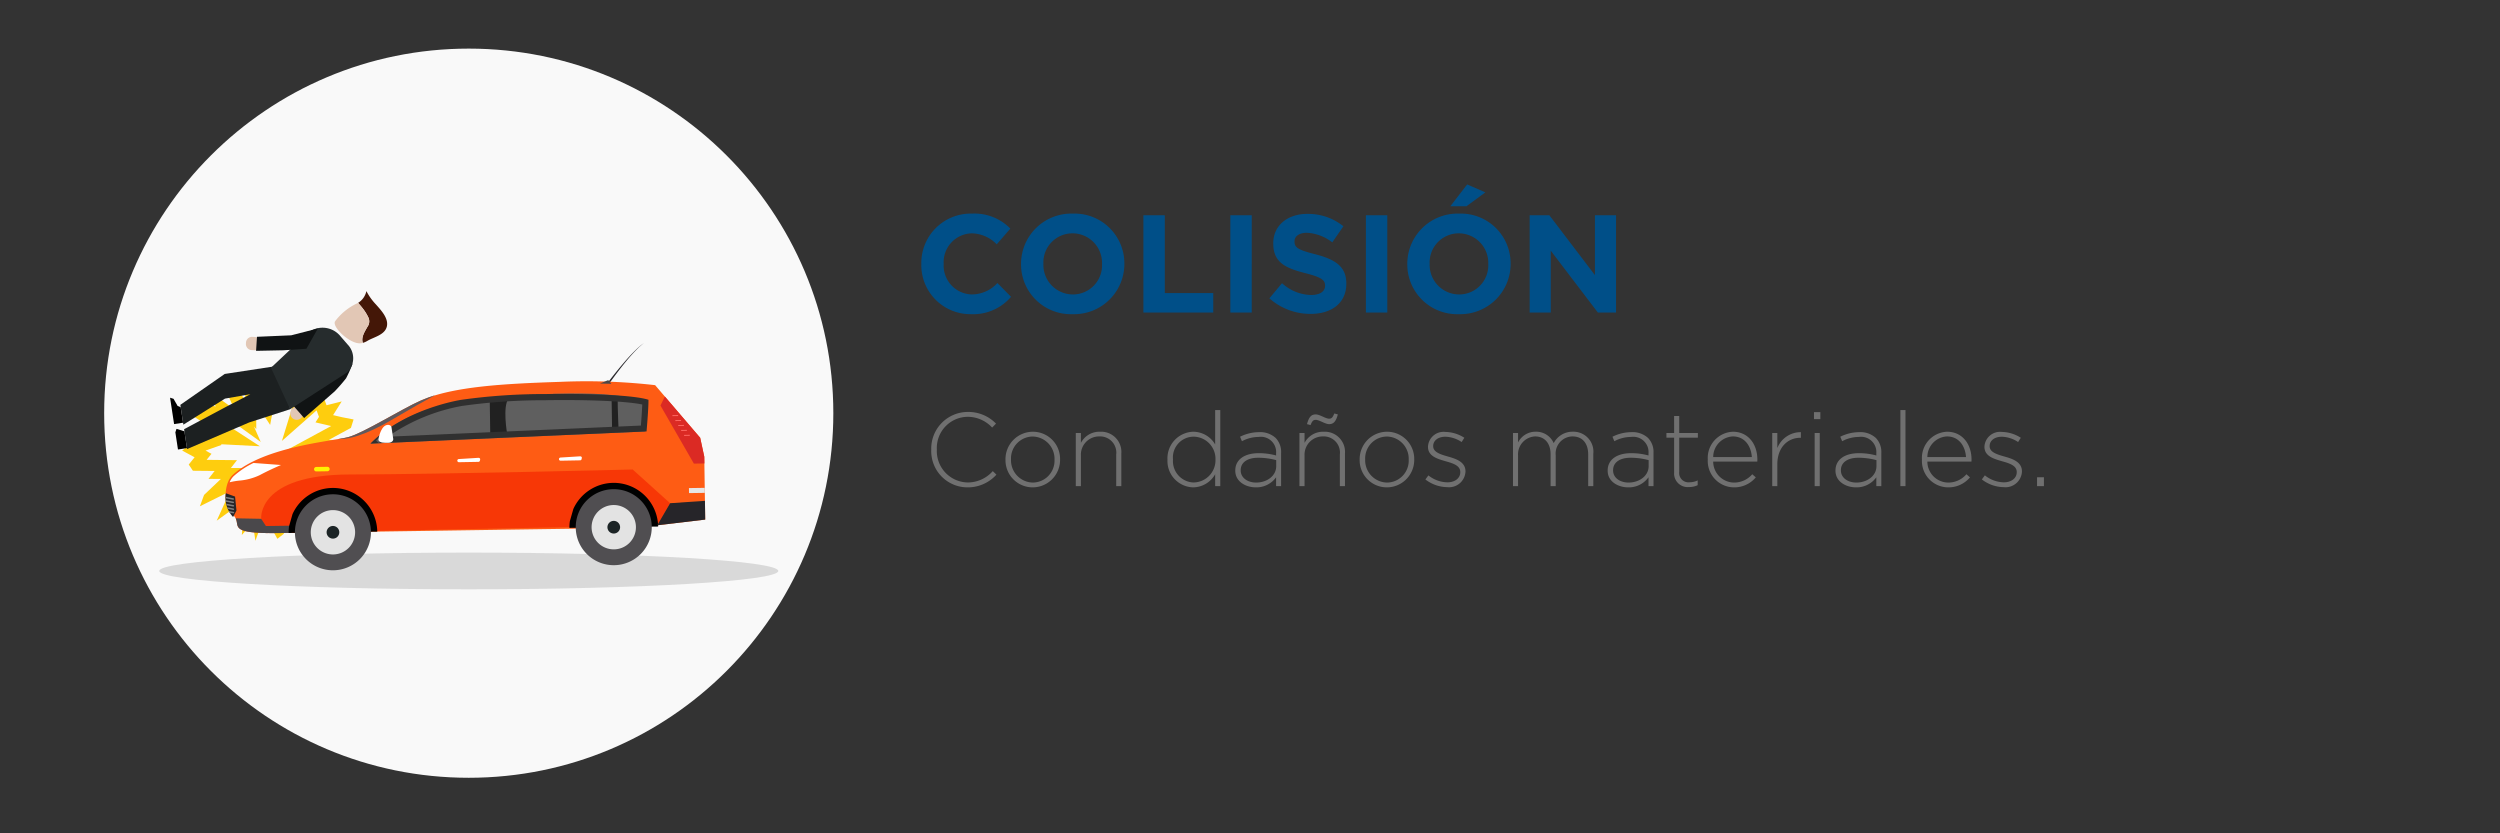 <svg xmlns="http://www.w3.org/2000/svg" xmlns:xlink="http://www.w3.org/1999/xlink" width="360" height="120" viewBox="0 0 360 120">
  <rect x="0" y="0" width="360" height="120" fill="#333333" stroke="none"/>
  <defs>
    <linearGradient id="linear-gradient" x1="-1.922" y1="1.931" x2="-1.922" y2="5.286" gradientUnits="objectBoundingBox">
      <stop offset="0" stop-color="#5f5a5e"/>
      <stop offset="0.275" stop-color="#262529"/>
      <stop offset="0.476" stop-color="#29272b"/>
      <stop offset="0.629" stop-color="#323134"/>
      <stop offset="0.765" stop-color="#424144"/>
      <stop offset="0.809" stop-color="#4a484b"/>
    </linearGradient>
    <linearGradient id="linear-gradient-2" x1="-31.84" y1="15.716" x2="-31.84" y2="16.713" gradientUnits="objectBoundingBox">
      <stop offset="0" stop-color="#5f5a5e"/>
      <stop offset="0.275"/>
      <stop offset="0.754"/>
      <stop offset="0.809"/>
    </linearGradient>
    <linearGradient id="linear-gradient-3" x1="-20.448" y1="27.499" x2="-19.449" y2="27.499" xlink:href="#linear-gradient"/>
  </defs>
  <g id="Grupo_140" data-name="Grupo 140" transform="translate(-1169 -637)">
    <rect id="Rectángulo_7" data-name="Rectángulo 7" width="360" height="120" rx="20" transform="translate(1169 637)" fill="none"/>
    <circle id="Elipse_8" data-name="Elipse 8" cx="52.5" cy="52.5" r="52.5" transform="translate(1184 644)" fill="#f9f9f9"/>
    <path id="COLISIÓN" d="M8.24.24a7.156,7.156,0,0,0,5.74-2.5L12.02-4.24A5.053,5.053,0,0,1,8.34-2.6,4.158,4.158,0,0,1,4.28-7v-.04A4.148,4.148,0,0,1,8.34-11.4a5.167,5.167,0,0,1,3.58,1.58l1.96-2.26a7.223,7.223,0,0,0-5.52-2.16A7.115,7.115,0,0,0,1.06-7v.04A7.067,7.067,0,0,0,8.24.24Zm14.6,0A7.24,7.24,0,0,0,30.3-7v-.04a7.173,7.173,0,0,0-7.42-7.2A7.24,7.24,0,0,0,15.42-7v.04A7.173,7.173,0,0,0,22.84.24Zm.04-2.84A4.253,4.253,0,0,1,18.64-7v-.04a4.187,4.187,0,0,1,4.2-4.36A4.253,4.253,0,0,1,27.08-7v.04A4.187,4.187,0,0,1,22.88-2.6ZM33.04,0H43.1V-2.8H36.12V-14H33.04ZM45.56,0h3.08V-14H45.56ZM57.12.2c3.02,0,5.14-1.56,5.14-4.34v-.04c0-2.44-1.6-3.46-4.44-4.2C55.4-9,54.8-9.3,54.8-10.22v-.04c0-.68.62-1.22,1.8-1.22a6.569,6.569,0,0,1,3.64,1.38l1.6-2.32a8.1,8.1,0,0,0-5.2-1.78c-2.86,0-4.9,1.68-4.9,4.22v.04c0,2.78,1.82,3.56,4.64,4.28,2.34.6,2.82,1,2.82,1.78v.04c0,.82-.76,1.32-2.02,1.32A6.422,6.422,0,0,1,53-4.22L51.18-2.04A8.909,8.909,0,0,0,57.12.2ZM65.08,0h3.08V-14H65.08ZM78.46.24A7.24,7.24,0,0,0,85.92-7v-.04a7.173,7.173,0,0,0-7.42-7.2A7.24,7.24,0,0,0,71.04-7v.04A7.173,7.173,0,0,0,78.46.24ZM78.5-2.6A4.253,4.253,0,0,1,74.26-7v-.04a4.187,4.187,0,0,1,4.2-4.36A4.253,4.253,0,0,1,82.7-7v.04A4.187,4.187,0,0,1,78.5-2.6ZM77.24-15.3h2.32l2.72-2-2.62-1.14ZM88.66,0H91.7V-8.9L98.48,0h2.62V-14H98.06v8.62L91.5-14H88.66Z" transform="translate(1300.61 682)" fill="#004f88"/>
    <path id="Con_daños_materiales." data-name="Con daños materiales." d="M6.315.18a5.537,5.537,0,0,0,4.17-1.83L9.96-2.16A4.808,4.808,0,0,1,6.345-.525,4.527,4.527,0,0,1,1.905-5.25v-.03a4.489,4.489,0,0,1,4.425-4.7A4.817,4.817,0,0,1,9.87-8.43L10.425-9a5.538,5.538,0,0,0-4.08-1.68A5.277,5.277,0,0,0,1.1-5.25v.03A5.219,5.219,0,0,0,6.315.18Zm9.39,0A3.953,3.953,0,0,0,19.65-3.825v-.03A3.911,3.911,0,0,0,15.735-7.83,3.953,3.953,0,0,0,11.79-3.825v.03A3.911,3.911,0,0,0,15.7.18Zm.03-.69a3.207,3.207,0,0,1-3.15-3.315v-.03A3.156,3.156,0,0,1,15.7-7.14a3.207,3.207,0,0,1,3.15,3.315v.03A3.156,3.156,0,0,1,15.735-.51Zm6.18.51h.735V-4.425a2.622,2.622,0,0,1,2.655-2.73,2.336,2.336,0,0,1,2.43,2.61V0h.735V-4.68a2.913,2.913,0,0,0-3.06-3.15,3,3,0,0,0-2.76,1.605V-7.65h-.735Zm16.92.18a3.694,3.694,0,0,0,3.15-1.89V0h.735V-10.95h-.735V-6a3.679,3.679,0,0,0-3.15-1.83,3.826,3.826,0,0,0-3.72,4.005v.03A3.8,3.8,0,0,0,38.835.18Zm.075-.7a3.078,3.078,0,0,1-3-3.3v-.03a2.992,2.992,0,0,1,3-3.27A3.194,3.194,0,0,1,42.03-3.84v.03A3.2,3.2,0,0,1,38.91-.525Zm8.925.7A3.479,3.479,0,0,0,50.76-1.275V0h.72V-4.77a2.9,2.9,0,0,0-.78-2.16,3.305,3.305,0,0,0-2.415-.84,6.147,6.147,0,0,0-2.715.66l.27.645a5.126,5.126,0,0,1,2.4-.615,2.2,2.2,0,0,1,2.52,2.34v.33a9.2,9.2,0,0,0-2.535-.33c-1.98,0-3.345.9-3.345,2.49v.03C44.88-.63,46.41.18,47.835.18Zm.045-.69c-1.17,0-2.22-.645-2.22-1.755V-2.3c0-1.065.9-1.785,2.52-1.785a10.141,10.141,0,0,1,2.595.345v.87C50.775-1.47,49.44-.51,47.88-.51ZM54.12,0h.735V-4.425a2.622,2.622,0,0,1,2.655-2.73,2.336,2.336,0,0,1,2.43,2.61V0h.735V-4.68a2.913,2.913,0,0,0-3.06-3.15,3,3,0,0,0-2.76,1.605V-7.65H54.12Zm1.6-8.79c.225-.57.39-.75.75-.75.51,0,1.35.615,1.92.615.6,0,.975-.315,1.26-1.4l-.51-.135c-.225.57-.39.75-.75.75-.51,0-1.35-.615-1.92-.615-.6,0-.975.315-1.26,1.4ZM66.705.18A3.953,3.953,0,0,0,70.65-3.825v-.03A3.911,3.911,0,0,0,66.735-7.83,3.953,3.953,0,0,0,62.79-3.825v.03A3.911,3.911,0,0,0,66.705.18Zm.03-.69a3.207,3.207,0,0,1-3.15-3.315v-.03a3.156,3.156,0,0,1,3.12-3.285,3.207,3.207,0,0,1,3.15,3.315v.03A3.156,3.156,0,0,1,66.735-.51ZM75.39.15a2.372,2.372,0,0,0,2.64-2.235v-.03c0-1.35-1.29-1.8-2.52-2.145-1.1-.315-2.13-.63-2.13-1.485v-.03c0-.765.69-1.335,1.74-1.335a4.394,4.394,0,0,1,2.355.765l.39-.615A5.165,5.165,0,0,0,75.15-7.8a2.25,2.25,0,0,0-2.52,2.115v.03c0,1.365,1.38,1.74,2.625,2.1,1.065.3,2.025.63,2.025,1.53V-2c0,.885-.81,1.455-1.845,1.455A4.488,4.488,0,0,1,72.69-1.545l-.435.585A5.239,5.239,0,0,0,75.39.15ZM84.87,0H85.6V-4.41A2.58,2.58,0,0,1,88.05-7.155c1.365,0,2.235.975,2.235,2.565V0h.735V-4.455a2.465,2.465,0,0,1,2.415-2.7c1.41,0,2.265.96,2.265,2.61V0h.735V-4.635a2.877,2.877,0,0,0-2.94-3.2,3.038,3.038,0,0,0-2.76,1.65,2.746,2.746,0,0,0-2.58-1.65A2.817,2.817,0,0,0,85.6-6.285V-7.65H84.87Zm16.59.18a3.479,3.479,0,0,0,2.925-1.455V0h.72V-4.77a2.9,2.9,0,0,0-.78-2.16,3.305,3.305,0,0,0-2.415-.84,6.147,6.147,0,0,0-2.715.66l.27.645a5.126,5.126,0,0,1,2.4-.615,2.2,2.2,0,0,1,2.52,2.34v.33a9.2,9.2,0,0,0-2.535-.33c-1.98,0-3.345.9-3.345,2.49v.03C98.5-.63,100.035.18,101.46.18Zm.045-.69c-1.17,0-2.22-.645-2.22-1.755V-2.3c0-1.065.9-1.785,2.52-1.785a10.141,10.141,0,0,1,2.6.345v.87C104.4-1.47,103.065-.51,101.5-.51Zm8.715.645a2.809,2.809,0,0,0,1.245-.27v-.69a2.562,2.562,0,0,1-1.125.27,1.342,1.342,0,0,1-1.53-1.485V-6.975h2.685V-7.65H108.81V-10.1h-.735V-7.65h-1.11v.675h1.11v5.01A1.956,1.956,0,0,0,110.22.135Zm6.45.045a4.021,4.021,0,0,0,3.165-1.44l-.51-.45A3.436,3.436,0,0,1,116.7-.51a3.034,3.034,0,0,1-3-3.015h6.345a1.913,1.913,0,0,0,.015-.3c0-2.265-1.365-4.005-3.51-4.005a3.771,3.771,0,0,0-3.63,3.99v.03A3.8,3.8,0,0,0,116.67.18ZM113.7-4.185a2.981,2.981,0,0,1,2.82-2.97c1.755,0,2.64,1.425,2.745,2.97ZM122.2,0h.735V-3.135c0-2.49,1.545-3.825,3.315-3.825h.075v-.81a3.617,3.617,0,0,0-3.39,2.295V-7.65H122.2Zm6.015-9.645h.915V-10.65h-.915ZM128.31,0h.735V-7.65h-.735Zm5.955.18a3.479,3.479,0,0,0,2.925-1.455V0h.72V-4.77a2.9,2.9,0,0,0-.78-2.16,3.305,3.305,0,0,0-2.415-.84A6.147,6.147,0,0,0,132-7.11l.27.645a5.126,5.126,0,0,1,2.4-.615,2.2,2.2,0,0,1,2.52,2.34v.33a9.2,9.2,0,0,0-2.535-.33c-1.98,0-3.345.9-3.345,2.49v.03C131.31-.63,132.84.18,134.265.18Zm.045-.69c-1.17,0-2.22-.645-2.22-1.755V-2.3c0-1.065.9-1.785,2.52-1.785a10.141,10.141,0,0,1,2.6.345v.87C137.205-1.47,135.87-.51,134.31-.51Zm6.345.51h.735V-10.95h-.735Zm6.855.18a4.021,4.021,0,0,0,3.165-1.44l-.51-.45a3.436,3.436,0,0,1-2.625,1.2,3.034,3.034,0,0,1-3-3.015h6.345a1.913,1.913,0,0,0,.015-.3c0-2.265-1.365-4.005-3.51-4.005a3.771,3.771,0,0,0-3.63,3.99v.03A3.8,3.8,0,0,0,147.51.18Zm-2.97-4.365a2.981,2.981,0,0,1,2.82-2.97c1.755,0,2.64,1.425,2.745,2.97ZM155.52.15a2.372,2.372,0,0,0,2.64-2.235v-.03c0-1.35-1.29-1.8-2.52-2.145-1.1-.315-2.13-.63-2.13-1.485v-.03c0-.765.69-1.335,1.74-1.335a4.394,4.394,0,0,1,2.355.765l.39-.615a5.165,5.165,0,0,0-2.715-.84,2.25,2.25,0,0,0-2.52,2.115v.03c0,1.365,1.38,1.74,2.625,2.1,1.065.3,2.025.63,2.025,1.53V-2c0,.885-.81,1.455-1.845,1.455a4.488,4.488,0,0,1-2.745-1.005l-.435.585A5.239,5.239,0,0,0,155.52.15ZM160.335,0h.99V-1.275h-.99Z" transform="translate(1302 707)" fill="#707070"/>
    <g id="Grupo_132" data-name="Grupo 132" transform="translate(946.931 322.519)">
      <path id="Trazado_213" data-name="Trazado 213" d="M334.142,393.878c0,1.46-19.956,2.645-44.574,2.645S245,395.339,245,393.878s19.956-2.644,44.573-2.644S334.142,392.419,334.142,393.878Z" transform="translate(0 2.821)" fill="#d9d9d9"/>
      <g id="Grupo_131" data-name="Grupo 131" transform="translate(246.558 356.4)">
        <g id="Grupo_102" data-name="Grupo 102" transform="translate(1.738 10.956)">
          <path id="Trazado_214" data-name="Trazado 214" d="M269.512,375.01l-1.1.593-5.354,2.9,5.454.081-.144.226-.472.519-1.136,1.244-3.427-.456,3.032,2.481-.49-.079.339,1.818-.082-.041-.811.91-.027.031-.137-.005-.466-.018-.255.149-.149-.084-.9-.51-.83.62-.6.444-.479.358-1.2-4.115-1.309,3.667-.789.875-.355-.6-.452-.761-.885-.017-.565-.012.017-.467.08-2.217,1.553-1.479-2.5-.018.876-1.126-3.209-.032-1.164-.014.7-.868-.851-.46.271-.1,2.029-.718-.078-.1,5.6.292-4.974-3.232-1.323-.86,2.3.5,4.119,2.971-.983-2.233.338.39v-3.665l2,3.056.419-2.291,1.017-.715.746-.521.183-.13.424.243.13.076.141.048.325.113-.027.09-1.664,5.394,4.236-3.732.759-.67.341.937-.5.792,2.17.506.085.022Zm4.13,2.06-4.468-.07,3.18-1.724.382-1.215-1.664-.324-1.283-.3,1.237-1.972-2.185.552-.325-.9.179-1.624L265.6,372.23l.885-2.874-1.446.952-.737-.254-.693-.4-.2-3.123-1.416,3.482-.744.523-.852-2.752-.521,2.854L258.8,369l-.887-.042-.776.369V371.2l-2.909-3.358.08,1.909,1.251,2.844-3.9-2.812,1.241,2.408-2.236-.488-.879.7-.519.937,4.135,2.688-3.047-.159.81,1.089-1.8.642-1.311.939,1.792.969L249,380.557l.6.891,3.127.031-.883,1.138,1.784.013-2.421,2.3-.6,1.636,3.752-1.864-.04,1.1-1.293,2.84,2.53-1.826.91.016.469.79-.294,3.078,1.573-1.738.388,2.575,1.534-4.3.643,2.207.983,1.807.933-.725.226-3.418.6-.443.947.534.642-.376.889.035.528-.591,1.8.9-.232-1.492-.231-1.239,1.655.257,2.48.443-3.308-2.7,3.1.412.873-.738-3.585-1.7.565-.618.449-.7,1.44-.835,2.116-1.176Z" transform="translate(-248.049 -366.535)" fill="#fecd0e"/>
        </g>
        <g id="Grupo_130" data-name="Grupo 130">
          <g id="Grupo_129" data-name="Grupo 129">
            <g id="Grupo_125" data-name="Grupo 125" transform="translate(8.001 7.461)">
              <path id="Trazado_215" data-name="Trazado 215" d="M304.867,368.859s1.142-1.513,2.387-2.937a24.736,24.736,0,0,1,1.8-1.882c.13-.122.253-.23.364-.319a2.959,2.959,0,0,1,.3-.231c.165-.121.265-.188.265-.188s-.1.071-.259.2a3.62,3.62,0,0,0-.286.24,4.442,4.442,0,0,0-.352.33A24.656,24.656,0,0,0,307.342,366c-1.2,1.458-2.286,3-2.286,3Z" transform="translate(-249.71 -363.302)" fill="#28272b"/>
              <g id="Grupo_124" data-name="Grupo 124" transform="translate(0 5.547)">
                <g id="Grupo_121" data-name="Grupo 121">
                  <path id="Trazado_216" data-name="Trazado 216" d="M315.69,368.968a87.182,87.182,0,0,0-13.715-.473c-8.071.264-15.436.662-20.062,2.706-2.753,1.216-8.234,4.671-10.415,5.25s-12.223,1.357-16.647,5.46c-1.245,1.156-1.461,4.419.064,5.763s-1.512,2.715,6.609,2.594l51.49-.764,9.89-1.177-.064-4.262-.07-4.789-.589-2.728Z" transform="translate(-253.843 -368.433)" fill="#fe5c14"/>
                  <path id="Trazado_217" data-name="Trazado 217" d="M258.581,387.264s-.662-6.355,12.774-6.383,40.72-.719,40.72-.719l5.388,4.856L315.6,388.2l-56.312,1.119Z" transform="translate(-253.459 -367.483)" fill="#f73706"/>
                  <g id="Grupo_103" data-name="Grupo 103" transform="translate(0.578 11.739)">
                    <path id="Trazado_218" data-name="Trazado 218" d="M257.812,379.293l3.967.294c-.765.328-1.937.853-3.079,1.465a8.483,8.483,0,0,1-2.969.786,9.955,9.955,0,0,0-1.354.238,2.535,2.535,0,0,1,.581-.884,12.172,12.172,0,0,1,2.855-1.9Z" transform="translate(-254.377 -379.293)" fill="#fff"/>
                  </g>
                  <g id="Grupo_104" data-name="Grupo 104" transform="translate(16.199 1.965)">
                    <path id="Trazado_219" data-name="Trazado 219" d="M277.263,373.4c1.86-1.109,3.969-2.284,5.543-3.148-.752.249-1.457.516-2.107.8-2.753,1.216-8.234,4.671-10.415,5.25-.325.086-.828.176-1.456.281C271.32,376.656,274.425,375.092,277.263,373.4Z" transform="translate(-268.828 -370.251)" fill="url(#linear-gradient)"/>
                  </g>
                  <g id="Grupo_105" data-name="Grupo 105" transform="translate(49.505 14.604)">
                    <path id="Trazado_220" data-name="Trazado 220" d="M305.928,381.944a6.393,6.393,0,0,0-5.727,3.768l-.5,1.759a6.047,6.047,0,0,0-.058.953l1.214-.018,11.558-.171A6.4,6.4,0,0,0,305.928,381.944Z" transform="translate(-299.638 -381.943)"/>
                    <path id="Trazado_221" data-name="Trazado 221" d="M311.428,388.179a5.473,5.473,0,1,1-5.552-5.392A5.473,5.473,0,0,1,311.428,388.179Z" transform="translate(-299.57 -381.875)" fill="#504e51"/>
                    <path id="Trazado_222" data-name="Trazado 222" d="M305.834,391.281a3.192,3.192,0,1,1,3.144-3.239,3.192,3.192,0,0,1-3.144,3.239Z" transform="translate(-299.399 -381.704)" fill="#e3e3e3"/>
                    <path id="Trazado_223" data-name="Trazado 223" d="M305.627,388.831a.912.912,0,1,1,.9-.925.912.912,0,0,1-.9.925Z" transform="translate(-299.228 -381.533)" fill="#1c2426"/>
                  </g>
                  <path id="Trazado_224" data-name="Trazado 224" d="M259.536,387.777l-.68-1.04-3.54-.068a1.208,1.208,0,0,0-.135.005c.589,1.173-.929,2.221,6.234,2.117l1.829-.028-.016-1.039Z" transform="translate(-253.734 -366.956)" fill="#4a484b"/>
                  <g id="Grupo_106" data-name="Grupo 106" transform="translate(9.069 15.337)">
                    <path id="Trazado_225" data-name="Trazado 225" d="M268.523,382.622a6.394,6.394,0,0,0-5.729,3.766l-.5,1.761a6.144,6.144,0,0,0-.056.951l1.213-.017L275,388.911a6.392,6.392,0,0,0-6.477-6.289Z" transform="translate(-262.232 -382.621)"/>
                    <path id="Trazado_226" data-name="Trazado 226" d="M274.02,388.856a5.473,5.473,0,1,1-5.552-5.39,5.473,5.473,0,0,1,5.552,5.39Z" transform="translate(-262.164 -382.553)" fill="#504e51"/>
                    <path id="Trazado_227" data-name="Trazado 227" d="M268.424,391.959a3.193,3.193,0,1,1,3.147-3.241,3.193,3.193,0,0,1-3.147,3.241Z" transform="translate(-261.993 -382.382)" fill="#e3e3e3"/>
                    <path id="Trazado_228" data-name="Trazado 228" d="M268.22,389.509a.912.912,0,1,1,.9-.926.912.912,0,0,1-.9.926Z" transform="translate(-261.822 -382.211)" fill="#1c2426"/>
                  </g>
                  <g id="Grupo_107" data-name="Grupo 107" transform="translate(62.146 17.194)">
                    <path id="Trazado_229" data-name="Trazado 229" d="M318.208,384.339l-5.018.341-1.858,3.18,6.916-.821Z" transform="translate(-311.332 -384.339)" fill="#262529"/>
                  </g>
                  <path id="Trazado_230" data-name="Trazado 230" d="M286.005,371.2s-7.8.933-12.868,6.056l39.522-1.748s.4-2.961-.062-4.2C308.817,369.368,296.16,369.895,286.005,371.2Z" transform="translate(-252.28 -368.304)" fill="#5f5f5f"/>
                  <path id="Trazado_231" data-name="Trazado 231" d="M289.028,371.105l.07,4.674,2.429-.035s-.68-3.889.206-5.017Z" transform="translate(-250.993 -368.247)" fill="#212121"/>
                  <path id="Trazado_232" data-name="Trazado 232" d="M306.129,370.512c-.378,0-.662.456-.869.243l.072,4.781.945-.014S306.116,372.006,306.129,370.512Z" transform="translate(-249.678 -368.265)" fill="#212121"/>
                  <path id="Trazado_233" data-name="Trazado 233" d="M298.419,371c6.258-.093,11.6.152,13.853.618-.03.892-.122,2.145-.193,3.035l-36.451,1.605A27.256,27.256,0,0,1,286.4,371.81h.046a83.714,83.714,0,0,1,11.973-.8Zm-.013-.883a85.685,85.685,0,0,0-12.134.819s-8.066,1.192-13.135,6.315l39.756-1.751s.293-3.279.275-4.56c-2.039-.672-8.518-.916-14.761-.824Z" transform="translate(-252.28 -368.299)" fill="#303030"/>
                  <g id="Grupo_110" data-name="Grupo 110" transform="translate(33.365 11)">
                    <g id="Grupo_109" data-name="Grupo 109">
                      <g id="Grupo_108" data-name="Grupo 108">
                        <path id="Trazado_234" data-name="Trazado 234" d="M287.969,378.957a.227.227,0,0,1-.223.232l-2.81.051a.225.225,0,0,1-.229-.224h0a.225.225,0,0,1,.219-.231l2.817-.176c.125,0,.332.075.225.348Z" transform="translate(-284.708 -378.609)" fill="#fff"/>
                      </g>
                    </g>
                  </g>
                  <g id="Grupo_113" data-name="Grupo 113" transform="translate(48.004 10.783)">
                    <g id="Grupo_112" data-name="Grupo 112">
                      <g id="Grupo_111" data-name="Grupo 111">
                        <path id="Trazado_235" data-name="Trazado 235" d="M301.512,378.754a.225.225,0,0,1-.221.233l-2.81.052a.228.228,0,0,1-.232-.224h0a.232.232,0,0,1,.223-.232l2.816-.175c.126,0,.333.075.224.346Z" transform="translate(-298.25 -378.408)" fill="#fff"/>
                      </g>
                    </g>
                  </g>
                  <path id="Trazado_236" data-name="Trazado 236" d="M274.4,375.787l-.514.572.335.313.714-.245Z" transform="translate(-252.219 -367.838)" fill="url(#linear-gradient-2)"/>
                  <path id="Trazado_237" data-name="Trazado 237" d="M276.329,376.232l-.249-1.655c-.046-.3-.41-.452-.793-.3-.831.32-1.125,2.067-1.084,2.144.229.425.791.386,1.453.375C276.072,376.783,276.375,376.528,276.329,376.232Z" transform="translate(-252.194 -367.965)" fill="#fff"/>
                  <g id="Grupo_114" data-name="Grupo 114" transform="translate(12.732 12.291)">
                    <path id="Trazado_238" data-name="Trazado 238" d="M267.867,380.122a.321.321,0,0,1-.318.325l-1.6.024a.322.322,0,0,1-.326-.317h0a.321.321,0,0,1,.317-.326l1.6-.025a.326.326,0,0,1,.328.319Z" transform="translate(-265.621 -379.803)" fill="#fff200"/>
                  </g>
                  <g id="Grupo_120" data-name="Grupo 120" transform="translate(62.614 2.17)">
                    <path id="Trazado_239" data-name="Trazado 239" d="M318.078,379.113l-.589-2.729L312.4,370.44l-.634,1.3,4.814,8.363,1.513-.022Z" transform="translate(-311.766 -370.44)" fill="#db2a24"/>
                    <g id="Grupo_115" data-name="Grupo 115" transform="translate(1.727 2.673)">
                      <rect id="Rectángulo_45" data-name="Rectángulo 45" width="0.817" height="0.138" transform="translate(0 0.013) rotate(-0.887)" fill="#ff6963"/>
                    </g>
                    <g id="Grupo_116" data-name="Grupo 116" transform="translate(2.148 3.384)">
                      <rect id="Rectángulo_46" data-name="Rectángulo 46" width="0.815" height="0.139" transform="translate(0 0.012) rotate(-0.802)" fill="#ff6963"/>
                    </g>
                    <g id="Grupo_117" data-name="Grupo 117" transform="translate(2.565 4.095)">
                      <rect id="Rectángulo_47" data-name="Rectángulo 47" width="0.817" height="0.138" transform="translate(0 0.012) rotate(-0.802)" fill="#ff6963"/>
                    </g>
                    <g id="Grupo_118" data-name="Grupo 118" transform="translate(2.984 4.804)">
                      <rect id="Rectángulo_48" data-name="Rectángulo 48" width="0.818" height="0.139" transform="translate(0 0.013) rotate(-0.859)" fill="#ff6963"/>
                    </g>
                    <g id="Grupo_119" data-name="Grupo 119" transform="translate(3.404 5.515)">
                      <path id="Trazado_240" data-name="Trazado 240" d="M315.734,375.68l-.818.014v-.138l.817-.014Z" transform="translate(-314.914 -375.542)" fill="#ff6963"/>
                    </g>
                  </g>
                  <rect id="Rectángulo_49" data-name="Rectángulo 49" width="2.276" height="0.722" transform="matrix(1, -0.015, 0.015, 1, 66.717, 15.357)" fill="#e6e6e6"/>
                </g>
                <g id="Grupo_122" data-name="Grupo 122" transform="translate(0.005 16.096)">
                  <path id="Trazado_241" data-name="Trazado 241" d="M255.2,383.806l-1.327-.483a4.081,4.081,0,0,0,1.042,3.426h0l.488-.932Z" transform="translate(-253.847 -383.323)" fill="#262529"/>
                </g>
                <g id="Grupo_123" data-name="Grupo 123" transform="translate(0.006 16.605)">
                  <path id="Trazado_242" data-name="Trazado 242" d="M254.941,385.588a.114.114,0,0,0,.106-.091.109.109,0,0,0-.086-.13l-.918-.183c.024.082.053.163.081.242l.793.157Z" transform="translate(-253.833 -383.681)" fill="gray"/>
                  <path id="Trazado_243" data-name="Trazado 243" d="M254.934,384.231a.11.11,0,0,0,.019-.218l-1.1-.218v.225l1.062.21A.034.034,0,0,0,254.934,384.231Z" transform="translate(-253.848 -383.794)" fill="gray"/>
                  <path id="Trazado_244" data-name="Trazado 244" d="M254.961,384.465l-1.1-.217c.007.076.014.155.025.229l1.028.2h.023a.112.112,0,0,0,.107-.09.11.11,0,0,0-.083-.127Z" transform="translate(-253.847 -383.757)" fill="gray"/>
                  <path id="Trazado_245" data-name="Trazado 245" d="M254.964,384.916l-1.039-.2q.023.115.049.233l.946.186a.081.081,0,0,0,.023,0,.11.11,0,0,0,.022-.218Z" transform="translate(-253.842 -383.72)" fill="gray"/>
                  <path id="Trazado_246" data-name="Trazado 246" d="M254.933,386.036a.111.111,0,0,0,.019-.219l-.721-.143c.042.086.091.172.138.252l.539.107a.09.09,0,0,0,.025,0Z" transform="translate(-253.817 -383.642)" fill="gray"/>
                </g>
              </g>
              <path id="Trazado_247" data-name="Trazado 247" d="M303.7,368.749l1.2-.49.455.533Z" transform="translate(-249.804 -362.901)" fill="url(#linear-gradient-3)"/>
            </g>
            <g id="Grupo_128" data-name="Grupo 128">
              <path id="Trazado_248" data-name="Trazado 248" d="M263.622,372.612l-5.893,1.9-8.946,3.835-.436-2.856,6.225-3.32,3.322-1.723-3.657.634-5.991,3.753-.436-2.856,6.391-4.449,8.447-1.29Z" transform="translate(-246.33 -355.602)" fill="#1c2021"/>
              <path id="Trazado_249" data-name="Trazado 249" d="M248.816,377.523l-1.293.2-.377-2.473.164-.5,1.137.352Z" transform="translate(-246.384 -354.914)"/>
              <path id="Trazado_250" data-name="Trazado 250" d="M248.314,374.2l-1.293.2-.58-3.8.5.159.588,1.027.441.185Z" transform="translate(-246.441 -355.25)"/>
              <g id="Grupo_127" data-name="Grupo 127" transform="translate(10.931)">
                <path id="Trazado_251" data-name="Trazado 251" d="M262.773,372.075a.921.921,0,0,0-.09,1.3h0a.922.922,0,0,0,1.3.091l.107-.093a.922.922,0,0,0,.088-1.3h0a.921.921,0,0,0-1.3-.09Z" transform="translate(-256.075 -355.156)" fill="#e2c7b5"/>
                <path id="Trazado_252" data-name="Trazado 252" d="M271.39,366.106a18.933,18.933,0,0,1-.935,2.094,24.583,24.583,0,0,1-1.651,1.893l-4.39,3.829-1.532-1.754,4.439-3.872,2.364-2.56Z" transform="translate(-256.04 -355.644)" fill="#101314"/>
                <path id="Trazado_253" data-name="Trazado 253" d="M256.555,363.4a.883.883,0,0,0,.732,1l.534.028a.886.886,0,0,0,.842-.91h0a.888.888,0,0,0-.737-1l-.534-.028a.881.881,0,0,0-.837.909Z" transform="translate(-256.553 -355.906)" fill="#e2c7b5"/>
                <path id="Trazado_254" data-name="Trazado 254" d="M259.887,367.039l5.368-5.056a3.325,3.325,0,0,1,4.466.329l1.2,1.382a2.845,2.845,0,0,1-.057,4.017l-8.221,5.3Z" transform="translate(-256.283 -356.004)" fill="#262c2d"/>
                <path id="Trazado_255" data-name="Trazado 255" d="M266.8,361.375l-3.846.988-4.926.213L257.9,364.6l3.932-.081,3.314-.219Z" transform="translate(-256.444 -355.997)" fill="#101314"/>
                <g id="Grupo_126" data-name="Grupo 126" transform="translate(12.77)">
                  <path id="Trazado_256" data-name="Trazado 256" d="M272.841,361.529a1.3,1.3,0,0,0,.125-1.335,6.843,6.843,0,0,0-.783-1.267c-.211-.285-.462-.556-.69-.836a2.627,2.627,0,0,0,1.19-1.692,8.4,8.4,0,0,0,1.366,1.913c.708.8,1.839,1.971,1.588,3.15-.27,1.258-1.871,1.544-2.815,2.107a2.657,2.657,0,0,1-.65.286C271.882,363.05,272.469,362.192,272.841,361.529Z" transform="translate(-268.113 -356.4)" fill="#441707"/>
                  <path id="Trazado_257" data-name="Trazado 257" d="M271.747,357.965c.228.28.479.55.69.836a6.846,6.846,0,0,1,.783,1.267,1.3,1.3,0,0,1-.125,1.335c-.372.663-.959,1.521-.667,2.327a1.747,1.747,0,0,1-.371.064c-1.569.081-4.185-2.459-3.608-3.2a8.364,8.364,0,0,1,2.98-2.474C271.546,358.068,271.65,358.018,271.747,357.965Z" transform="translate(-268.367 -356.273)" fill="#e2c7b5"/>
                </g>
              </g>
            </g>
          </g>
        </g>
      </g>
    </g>
  </g>
</svg>
